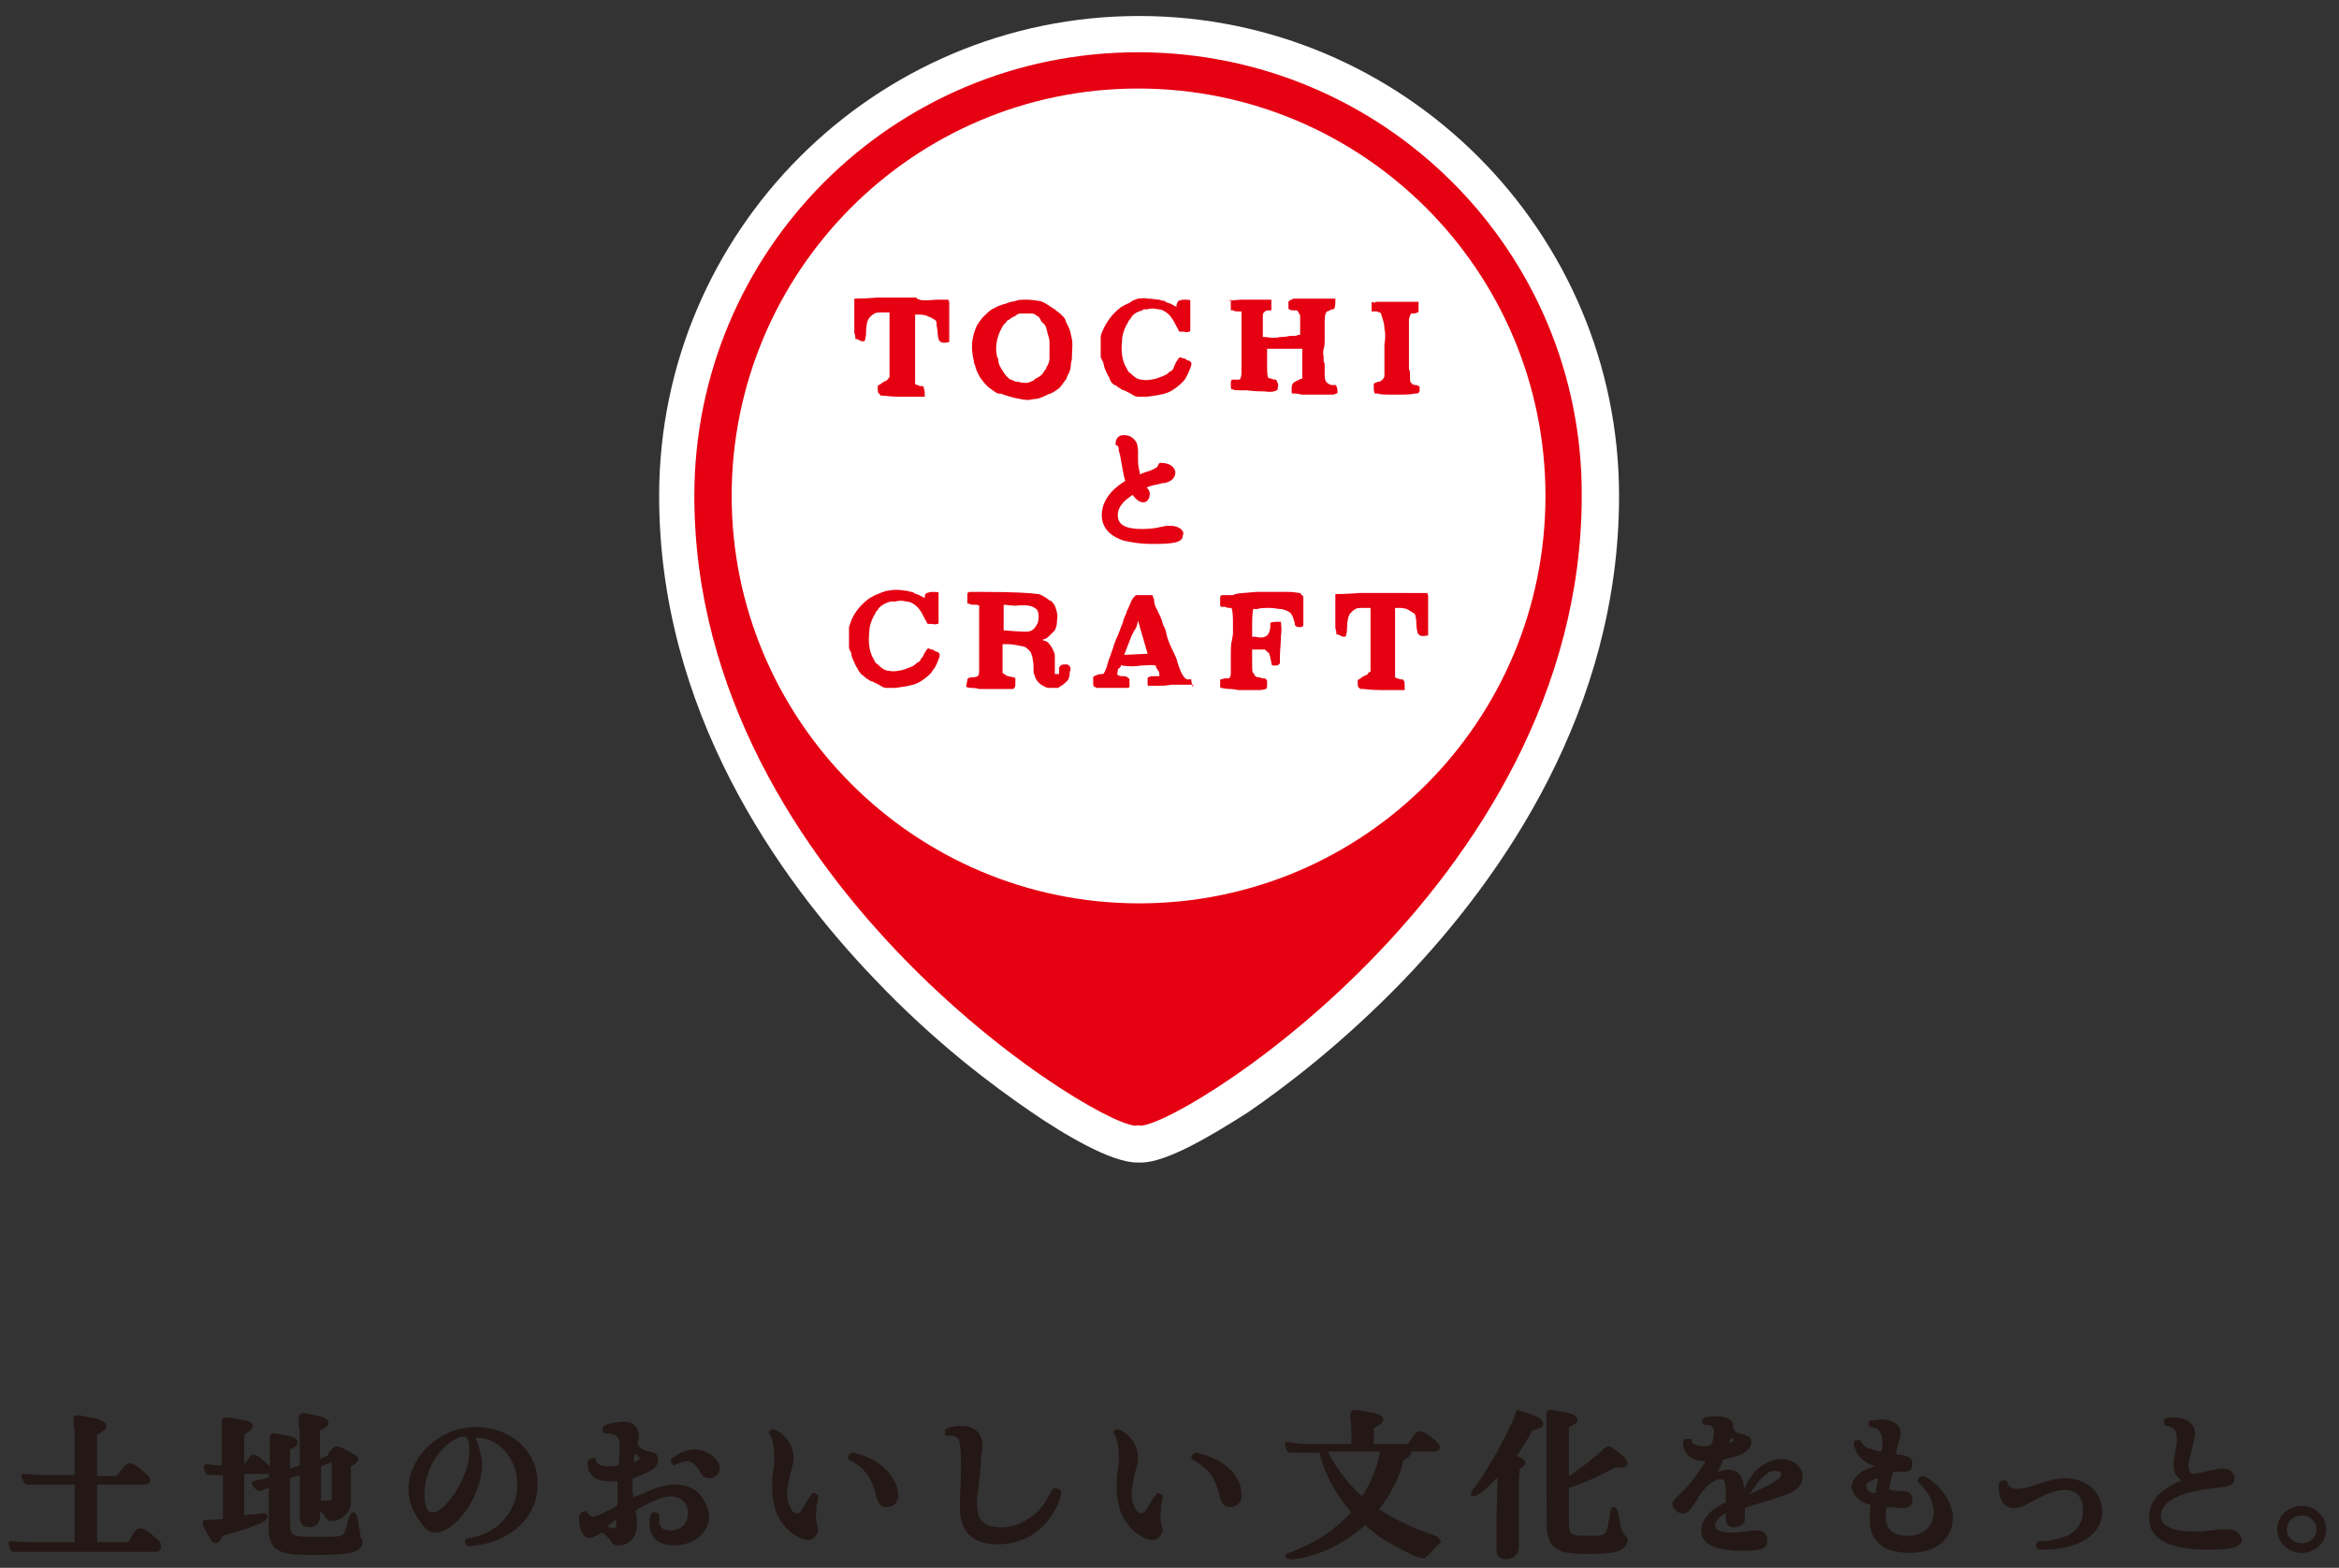 <?xml version="1.0" encoding="utf-8"?>
<!-- Generator: Adobe Illustrator 26.0.3, SVG Export Plug-In . SVG Version: 6.00 Build 0)  -->
<svg version="1.1" id="_x31_" xmlns="http://www.w3.org/2000/svg" xmlns:xlink="http://www.w3.org/1999/xlink" x="0px" y="0px"
	 viewBox="0 0 219.3 147" style="enable-background:new 0 0 219.3 147;" xml:space="preserve">
<rect x="0" y="0" width="219.3" height="147" fill="#333333" stroke="none"/>
<style type="text/css">
	.st0{fill:#FFFFFF;}
	.st1{fill:#E50012;}
	.st2{fill:#231815;}
</style>
<g>
	<g>
		<g>
			<g>
				<g>
					<path class="st0" d="M107,109c-0.1,0-0.2,0-0.2,0c-0.1,0-0.2,0-0.2,0c-2.4,0-6.8-2.6-10-4.8c-3.5-2.4-8.9-6.4-14.6-12.4
						c-9.2-9.6-20.2-25.3-20.2-45.3c0-24.8,20.2-45,45-45c24.8,0,45,20.2,45,45c0,20.1-11,35.8-20.2,45.4
						c-5.7,5.9-11.1,10-14.6,12.4C113.7,106.4,109.4,109,107,109L107,109z"/>
					<path class="st1" d="M106.7,4.9c-23,0-41.6,18.6-41.6,41.6c0,36.8,39.5,60.2,41.6,59c2.2,1.2,41.6-22.2,41.6-59
						C148.4,23.5,129.7,4.9,106.7,4.9z"/>
					<path class="st0" d="M144.9,46.5c0-21.1-17.1-38.2-38.2-38.2S68.6,25.5,68.6,46.5s17.1,38.2,38.2,38.2S144.9,67.6,144.9,46.5z"
						/>
					<g>
						<path class="st1" d="M109.7,49.3c-0.3,0-0.4,0-0.8,0.1l-0.1,0c-0.2,0.1-1,0.2-1.7,0.2c-1.6,0-2.3-0.4-2.3-1.3
							c0-0.9,0.8-1.5,1.4-1.9c0.4,0.6,0.8,0.7,1,0.7c0.4,0,0.6-0.4,0.6-0.8c0-0.3-0.2-0.5-0.3-0.6c0,0,0,0,0,0
							c0.5-0.2,0.7-0.2,1.5-0.4l0.1,0l0,0c0.7-0.1,1.1-0.5,1.1-1c0-0.1-0.1-0.9-1.4-0.9c-0.1,0-0.2,0.1-0.2,0.2
							c-0.1,0.2-0.1,0.2-0.3,0.3c-0.1,0.1-0.6,0.3-1,0.4c-0.2,0.1-0.3,0.1-0.4,0.2c-0.1-0.5-0.2-0.8-0.2-1.3c0-0.1,0-0.3,0-0.5
							c0-0.2,0-0.3,0-0.4c0,0,0-0.6-0.2-0.9c-0.3-0.4-0.6-0.6-1.1-0.6c-0.2,0-0.7,0-0.8,0.7c0,0.1,0,0.1,0,0.2
							c0.1,0.1,0.1,0.1,0.2,0.1h0c0,0,0.1,0.1,0.1,0.5l0.1,0.3c0.3,1.6,0.3,1.8,0.5,2.5c-0.7,0.4-2.2,1.5-2.2,3.2
							c0,1.4,1.1,2.1,2.1,2.4c0.5,0.1,1.3,0.3,2.7,0.3c1.8,0,2.8-0.1,2.8-0.8C111.1,49.8,110.6,49.3,109.7,49.3z"/>
						<path class="st1" d="M83.1,55.4c0.2,0,0.5-0.1,0.9-0.1c0.5,0,0.8,0.1,1.1,0.1c0.2,0.1,0.4,0.1,0.4,0.1c0,0,0.1,0,0.2,0.1
							c0.1,0.1,0.3,0.1,0.5,0.2c0.2,0.1,0.3,0.2,0.4,0.2l0.1,0.1v-0.1c0-0.2,0.1-0.4,0.2-0.4c0.1,0,0.2-0.1,0.5-0.1
							c0.4,0,0.6,0,0.6,0.1c0,0.1,0,0.1,0,0.1c0,0,0,0.5,0,1.4c0,0.7,0,1.1,0,1.2c0,0.1,0,0.2-0.1,0.2c-0.1,0-0.2,0.1-0.5,0l-0.4,0
							l-0.1-0.1c0-0.1-0.1-0.2-0.2-0.4c-0.2-0.4-0.4-0.8-0.7-1.1c-0.3-0.3-0.7-0.5-1-0.5c-0.4-0.1-0.8-0.1-1,0c0,0-0.1,0-0.1,0
							c-0.1,0-0.1,0-0.2,0c-0.1,0-0.1,0-0.2,0c-0.4,0.1-0.8,0.3-1.1,0.6c-0.1,0.2-0.2,0.3-0.3,0.4c0,0.1-0.1,0.2-0.2,0.4
							c-0.2,0.4-0.4,0.9-0.4,1.5c-0.1,0.9,0,1.7,0.3,2.3c0.1,0.2,0.2,0.3,0.2,0.4c0.1,0.1,0.1,0.2,0.3,0.3c0.4,0.4,0.7,0.6,1.1,0.6
							c0.4,0.1,0.8,0,1.3-0.1c0.5-0.2,0.9-0.3,1.1-0.5c0.1-0.1,0.2-0.2,0.3-0.2c0.1-0.1,0.1-0.1,0.2-0.2c0-0.1,0.1-0.2,0.2-0.3
							c0.1-0.1,0.1-0.3,0.2-0.4c0.1-0.1,0.1-0.2,0.2-0.3c0,0,0.1-0.1,0.1-0.1c0,0,0,0,0.1,0c0.1,0,0.1,0.1,0.2,0.1
							c0.1,0,0.2,0,0.3,0.1c0.1,0.1,0.2,0.1,0.2,0.1c0,0,0.1,0,0.2,0.1c0.1,0.1,0.1,0.1,0.1,0.2c0,0.1,0,0.2-0.1,0.4
							c-0.1,0.3-0.2,0.5-0.3,0.7c-0.1,0.2-0.3,0.4-0.4,0.6c-0.4,0.4-0.9,0.8-1.4,1c-0.5,0.2-1.2,0.3-2,0.4c-0.4,0-0.7,0-0.8,0
							c-0.2,0-0.4-0.1-0.7-0.3c-0.2-0.1-0.4-0.2-0.6-0.3c-0.1,0-0.3-0.1-0.4-0.2c-0.2-0.1-0.3-0.2-0.3-0.2c0,0-0.1-0.1-0.1-0.1
							c-0.2-0.1-0.4-0.3-0.6-0.7c-0.2-0.3-0.3-0.6-0.4-0.8c-0.1-0.2-0.2-0.5-0.2-0.7l-0.2-0.4v-1v-1l0.1-0.3c0.3-1,1-1.8,1.8-2.4
							c0.2-0.1,0.5-0.3,0.8-0.4C82.5,55.6,82.8,55.5,83.1,55.4z"/>
						<path class="st1" d="M100.3,62.5c0-0.1-0.1-0.1-0.1-0.1c0,0,0,0-0.1-0.1c-0.1,0-0.2,0-0.3,0c-0.3,0-0.4,0.1-0.5,0.3
							c0,0.1,0,0.3,0,0.4v0.2l-0.2,0l-0.2,0l0-0.9c0-0.4,0-0.7,0-0.8c0-0.1,0-0.2-0.1-0.4c-0.1-0.3-0.3-0.6-0.5-0.8
							c0-0.1-0.1-0.1-0.3-0.2l-0.3-0.1l0.3-0.1c0.2-0.1,0.3-0.2,0.5-0.4c0.2-0.2,0.3-0.3,0.4-0.4c0.1-0.2,0.2-0.5,0.2-0.8
							c0-0.3,0.1-0.6,0-0.8c0-0.2-0.1-0.4-0.2-0.7c-0.1-0.2-0.2-0.3-0.3-0.4c-0.1-0.1-0.1-0.1-0.2-0.1c0,0-0.1-0.1-0.4-0.3
							c-0.2-0.1-0.5-0.3-0.7-0.3c-0.6-0.1-2.3-0.2-5.1-0.2c-0.7,0-1.1,0-1.3,0c-0.1,0-0.2,0.1-0.2,0.2c0,0.1,0,0.2,0,0.4
							c0,0.2,0,0.4,0,0.4c0,0.1,0,0.1,0.1,0.1c0,0,0.1,0,0.1,0c0,0.1,0.2,0.1,0.5,0.1c0.2,0,0.3,0,0.4,0.1c0,0,0.1,0.1,0,0.1
							c0,0,0,0.3,0,0.8c0,0.5,0,1.4,0,2.9c0,1.5,0,2.3,0,2.5c0,0.1-0.1,0.2-0.1,0.3c-0.1,0-0.2,0.1-0.4,0.1c-0.2,0-0.4,0-0.5,0.1
							c-0.1,0-0.1,0.1-0.1,0.1c0,0,0,0.2-0.1,0.5c0,0.1,0,0.2,0,0.2c0,0,0.2,0.1,0.4,0.1c0.2,0,0.5,0,0.8,0.1c0.3,0,0.8,0,1.4,0h1.8
							l0.1-0.1c0.1-0.1,0.1-0.2,0.1-0.5c0-0.2,0-0.4,0-0.4c0,0-0.1-0.1-0.2-0.1c-0.4-0.1-0.6-0.1-0.7-0.2c-0.1-0.1-0.2-0.1-0.3-0.2
							c0-0.1,0-0.6,0-1.4v-1.3l0.5,0c0.4,0,0.9,0.1,1.4,0.2c0.1,0,0.3,0.1,0.4,0.2c0.1,0.1,0.2,0.2,0.3,0.3c0.1,0.1,0.1,0.3,0.2,0.5
							c0,0.2,0.1,0.5,0.1,0.8c0,0.5,0,0.8,0.1,0.9c0.1,0.5,0.5,0.9,1,1.1c0.1,0.1,0.4,0.1,0.7,0.1h0.5l0.3-0.2
							c0.2-0.1,0.4-0.3,0.6-0.5c0.1-0.1,0.2-0.4,0.2-0.8C100.4,62.8,100.4,62.6,100.3,62.5z M97.3,58.4c-0.2,0.4-0.4,0.7-0.8,0.8
							c-0.3,0.1-2.4-0.1-2.4-0.1v-2.4l1.1,0.1c0,0,1.3-0.2,1.8,0.2C97.5,57.2,97.4,58,97.3,58.4z"/>
						<path class="st1" d="M111.8,64.3C111.8,64.3,111.8,64.3,111.8,64.3c0-0.1-0.1-0.3-0.1-0.4c0-0.1,0-0.2,0-0.2c0,0-0.1,0-0.2,0
							c-0.1,0-0.1,0-0.2,0c-0.3-0.1-0.6-0.6-0.9-1.6c-0.1-0.4-0.2-0.6-0.3-0.8c-0.4-0.8-0.6-1.3-0.7-1.7c-0.1-0.5-0.2-0.8-0.3-0.9
							c0-0.1-0.1-0.2-0.1-0.3c-0.1-0.4-0.3-0.8-0.5-1.2c-0.2-0.3-0.3-0.7-0.3-1c0-0.1-0.1-0.2-0.1-0.2c0,0,0,0,0-0.1
							c0,0,0-0.1-0.1-0.1c-0.1,0-0.4,0-0.8,0l-0.7,0l-0.1,0.1c-0.1,0.1-0.2,0.2-0.3,0.4c-0.1,0.2-0.2,0.5-0.3,0.7
							c-0.1,0.2-0.2,0.4-0.2,0.5c-0.2,0.4-0.3,0.7-0.3,0.8c0,0-0.2,0.5-0.5,1.3c-0.2,0.4-0.3,0.7-0.4,1c0,0.1-0.1,0.3-0.2,0.6
							c-0.1,0.4-0.3,0.7-0.3,0.9c-0.1,0.2-0.1,0.4-0.2,0.6c-0.1,0.2-0.1,0.3-0.2,0.4c0,0.1-0.1,0.1-0.2,0.1c-0.3,0-0.5,0.1-0.7,0.2
							c-0.1,0-0.1,0.1-0.1,0.1c0,0,0,0.1,0,0.3c0,0.2,0,0.4,0,0.4c0,0,0,0.1,0.1,0.2c0.1,0,0.2,0.1,0.2,0.1c0.1,0,0.2,0,0.4,0
							c0.4,0,0.9,0,1.5,0c0.7,0,1,0,1.1,0c0,0,0.1-0.1,0.1-0.1c0,0,0-0.2,0-0.3c0-0.2,0-0.3,0-0.4c0,0,0-0.1-0.1-0.1
							c0,0-0.1-0.1-0.1-0.1c0,0-0.1-0.1-0.3-0.1h-0.3l-0.3-0.1c-0.1-0.1,0-0.3,0-0.4c0-0.1,0-0.2,0.2-0.3c0.1-0.1,0.1-0.2,0.1-0.2
							c0,0,0.1-0.1,0.1,0c0.6,0.1,1.2,0.1,1.8,0c0.5,0,1-0.1,1.3,0c0.1,0,0.2,0,0.1,0c-0.1,0,0,0.2,0.2,0.5c0.1,0.1,0.1,0.2,0.1,0.3
							c0,0,0,0.1,0,0.1c0,0,0,0.1,0,0.1c0,0,0,0,0,0c0,0,0,0,0,0c0,0-0.1,0-0.1,0c0,0-0.1,0-0.2,0c-0.4,0-0.6,0-0.7,0.1
							c-0.1,0-0.1,0.1-0.1,0.1c0,0,0,0.2,0,0.3c0,0.2,0,0.3,0,0.3c0,0,0,0.1,0.1,0.1c0,0,0.1,0,0.1,0c0,0,0,0,0.1,0
							c0.1,0,0.1,0,0.1,0c0,0,0.3,0,0.8,0c0.6,0,0.9-0.1,1.1-0.1c0.2,0,0.6,0,1.2,0c0,0,0.1,0,0.1,0c0.4,0,0.7,0,0.7,0
							C111.8,64.5,111.8,64.5,111.8,64.3z M105.4,61.4l0.7-1.8c0,0,0.3-0.6,0.4-0.7c0.1-0.2,0.2-0.7,0.2-0.7l0.9,3.1L105.4,61.4z"/>
						<path class="st1" d="M117.8,55.5c0.3,0,0.8,0,1.5,0c0.6,0,1.1,0,1.5,0c0.6,0,0.9,0.1,1,0.1c0.1,0,0.1,0,0.2,0.1
							c0,0.1,0,0.1,0.1,0.1c0,0,0.1,0.1,0.1,0.3c0,0.2,0,0.6,0,1.2c0,0,0,0.1,0,0.2c0,0.6,0,0.9,0,1.1c0,0.1-0.1,0.2-0.3,0.2h0
							c-0.2,0-0.3,0-0.4-0.1c-0.1-0.1-0.1-0.1-0.1-0.2c0-0.1-0.1-0.4-0.2-0.7c-0.1-0.1-0.1-0.2-0.1-0.2c0,0-0.1-0.1-0.2-0.2
							c-0.2-0.1-0.5-0.3-0.9-0.3c-0.2,0-0.5-0.1-1-0.1c-0.5,0-0.8,0-1.1,0.1c-0.2,0-0.4,0-0.4,0c0,0-0.1,0.4-0.1,1.3v1.3l0.3,0
							c0.4,0.1,0.7,0.1,0.9,0c0.3-0.1,0.5-0.5,0.5-1c0-0.2,0-0.3,0-0.3c0,0,0.2-0.1,0.6-0.1l0.4,0l0,0.1c0,0.1,0.1,0.5,0,1.2
							c0,0.7-0.1,1.4-0.1,2.1l0,0.5l-0.1,0.1c-0.1,0.1-0.2,0.1-0.4,0.1c-0.1,0-0.2,0-0.2,0c0,0-0.1-0.1-0.1-0.2c0,0,0-0.2-0.1-0.5
							c0-0.2-0.1-0.3-0.1-0.4c0-0.1-0.1-0.1-0.2-0.2l-0.2-0.2l-0.3,0c-0.2,0-0.4,0-0.6,0l-0.3,0l0,1.1c0,0.7,0,1.1,0.1,1.1
							c0,0,0.1,0.1,0.1,0.1c0,0.1,0,0.1,0.1,0.2c0,0,0.1,0.1,0.3,0.1c0.1,0,0.3,0.1,0.4,0.1c0.1,0,0.2,0,0.2,0c0,0,0.1,0.1,0.1,0.1
							c0,0,0.1,0.1,0.1,0.1c0,0,0,0.2,0,0.3c0,0.3,0,0.4-0.1,0.5c-0.1,0-0.3,0.1-0.6,0.1c-0.4,0-0.8,0-1.2,0c-0.4,0-0.7,0-0.8,0
							c-0.1,0-0.4-0.1-0.8-0.1c-0.4,0-0.7-0.1-0.8-0.1c-0.1-0.1-0.2-0.1-0.1-0.1c0,0,0-0.2,0-0.4v-0.3l0.1,0c0.1,0,0.2-0.1,0.4-0.1
							c0.1,0,0.2,0,0.3,0c0.1,0,0.1-0.1,0.1-0.1c0.1-0.1,0.1-0.3,0.1-0.5c0-0.2,0-0.6,0-1.3c0-0.8,0-1.4,0.1-1.6
							c0-0.2,0.1-0.5,0.1-0.7c0-0.2,0-0.7,0-1.3c0-0.6-0.1-1-0.1-1c0-0.1-0.1-0.1-0.2-0.1c-0.1,0-0.3,0-0.4-0.1c-0.2,0-0.3,0-0.3,0
							c0,0-0.1,0-0.1,0c0,0-0.1-0.1-0.1-0.1c0,0,0-0.2,0-0.3c0-0.2,0-0.4,0-0.5c0-0.1,0.1-0.2,0.2-0.2c0,0,0.1,0,0.2,0
							c0.1,0,0.4,0,0.8,0C115.9,55.6,116.8,55.6,117.8,55.5z"/>
						<path class="st1" d="M132.7,55.6c0.7,0,1,0,1.1,0c0,0,0.1,0.1,0.1,0.3c0,0.2,0,0.7,0,1.6c0,1.2,0,1.9,0,2
							c0,0.1-0.1,0.1-0.2,0.1c-0.4,0.1-0.7,0-0.8-0.3c0-0.1-0.1-0.3-0.1-0.8c0-0.5-0.1-0.7-0.1-0.8c0-0.1-0.1-0.2-0.3-0.3
							c-0.2-0.1-0.3-0.2-0.3-0.2c-0.1,0-0.2-0.1-0.2-0.1c-0.1,0-0.3-0.1-0.6-0.1c-0.3,0-0.5,0-0.5,0c0,0,0,1.1,0,3.1
							c0,2.1,0,3.1,0,3.1c0,0,0,0,0,0.1c0,0.1,0,0.1,0,0.2c0,0,0.1,0.1,0.2,0.1c0.1,0,0.2,0.1,0.3,0.1c0.2,0,0.3,0,0.3,0.1
							c0.1,0.1,0.1,0.3,0.1,0.5c0,0.3,0,0.4,0,0.4c0,0-0.8,0-2.3,0c-0.9,0-1.4-0.1-1.6-0.1c-0.2,0-0.3,0-0.3,0c0-0.1,0-0.1-0.1-0.1
							c0,0-0.1-0.1-0.1-0.3c0-0.2,0-0.3,0-0.4c0-0.1,0.2-0.1,0.4-0.3c0.2-0.1,0.3-0.2,0.4-0.2c0.1,0,0.1-0.1,0.2-0.2
							c0,0,0.1-0.1,0.1-0.1c0,0,0,0,0.1,0c0,0,0,0,0-0.1c0-0.1,0-0.2,0-0.3c0-0.1,0-0.3,0-0.4c0-0.1,0-0.3,0-0.4c0-0.1,0-0.3,0-0.4
							c0-0.2,0-1,0-2.4l0-2h-0.6c-0.4,0-0.7,0-0.8,0.1c-0.2,0.1-0.3,0.2-0.5,0.4c-0.2,0.3-0.3,0.7-0.3,1.4c0,0.4-0.1,0.6-0.1,0.7
							c0,0.1-0.1,0.1-0.2,0.1c-0.1,0-0.2,0-0.3-0.1c-0.1,0-0.2-0.1-0.2-0.1c0,0,0,0-0.1,0c-0.1,0-0.1,0-0.1-0.1c0-0.1,0-0.2-0.1-0.5
							c0-0.2,0-0.8,0-1.7c0-0.9,0-1.3,0-1.4c0-0.1,0-0.1,0.1-0.1c0,0,0.1,0,0.1,0c0.1,0,0.8,0,2.1-0.1c1.3,0,2.1,0,2.4,0
							c0.2,0,0.7,0,1.2,0C131,55.6,131.6,55.6,132.7,55.6z"/>
						<path class="st1" d="M87.8,28.1c0.7,0,1,0,1.1,0c0,0,0.1,0.1,0.1,0.3c0,0.2,0,0.7,0,1.6c0,1.2,0,1.9,0,2
							c0,0.1-0.1,0.1-0.2,0.1c-0.4,0.1-0.7,0-0.8-0.3c0-0.1-0.1-0.3-0.1-0.8c-0.1-0.5-0.1-0.7-0.1-0.8c0-0.1-0.1-0.2-0.3-0.3
							c-0.2-0.1-0.3-0.2-0.4-0.2c-0.1,0-0.2-0.1-0.2-0.1c-0.1,0-0.3-0.1-0.6-0.1c-0.4,0-0.5,0-0.5,0c0,0,0,1.1,0,3.1
							c0,2,0,3.1,0,3.1c0,0,0,0,0,0.1c0,0.1,0,0.1,0,0.2c0,0,0.1,0.1,0.2,0.1c0.1,0,0.2,0.1,0.3,0.1c0.2,0,0.3,0,0.3,0.1
							c0,0.1,0.1,0.3,0.1,0.5c0,0.3,0,0.4,0,0.4c0,0-0.8,0-2.3,0c-0.9,0-1.4-0.1-1.6-0.1c-0.2,0-0.3,0-0.3-0.1c0,0,0-0.1-0.1-0.1
							c0,0-0.1-0.1-0.1-0.3c0-0.2,0-0.3,0-0.4c0-0.1,0.2-0.1,0.4-0.3c0.2-0.1,0.3-0.2,0.4-0.2c0,0,0.1-0.1,0.2-0.2
							c0-0.1,0-0.1,0.1-0.1c0,0,0,0,0,0c0,0,0,0,0-0.1c0-0.1,0-0.2,0-0.3c0-0.1,0-0.3,0-0.4c0-0.2,0-0.3,0-0.5c0-0.1,0-0.3,0-0.4
							c0-0.2,0-1,0-2.4l0-2h-0.6c-0.4,0-0.7,0-0.8,0.1c-0.2,0.1-0.3,0.2-0.5,0.4c-0.2,0.3-0.3,0.7-0.3,1.4c0,0.4-0.1,0.6-0.1,0.7
							c0,0.1-0.1,0.1-0.2,0.1c-0.1,0-0.2,0-0.3-0.1c-0.1,0-0.2-0.1-0.2-0.1c0,0,0,0-0.1,0c-0.1,0-0.1,0-0.1-0.1c0-0.1,0-0.2-0.1-0.5
							c0-0.2,0-0.8,0-1.7c0-0.9,0-1.3,0-1.4c0-0.1,0-0.1,0-0.1c0,0,0.1,0,0.1,0c0.1,0,0.8,0,2.1-0.1c1.3,0,2.1,0,2.4,0
							c0.3,0,0.7,0,1.2,0C86.1,28.2,86.7,28.2,87.8,28.1z"/>
						<path class="st1" d="M100.5,31.8c-0.1-0.5-0.2-1-0.4-1.3c-0.1-0.2-0.2-0.4-0.2-0.5c-0.1-0.2-0.2-0.3-0.4-0.5
							c-0.2-0.2-0.4-0.3-0.5-0.4c-0.1-0.1-0.2-0.2-0.3-0.2c-0.1-0.1-0.3-0.2-0.6-0.4c-0.3-0.2-0.6-0.3-0.8-0.3c-0.1,0-0.5-0.1-1-0.1
							c-0.5,0-0.9,0-1,0.1c-0.1,0-0.3,0.1-0.5,0.1c0,0-0.1,0-0.3,0.1c-0.1,0-0.2,0.1-0.3,0.1c-0.1,0-0.3,0.1-0.6,0.2
							c-0.2,0.1-0.4,0.2-0.6,0.3c-0.3,0.2-0.6,0.5-0.8,0.7c-0.2,0.2-0.4,0.5-0.6,0.8c-0.5,1.1-0.6,2.1-0.3,3.3c0,0.1,0,0.2,0.1,0.4
							c0.1,0.4,0.2,0.7,0.5,1.2c0.3,0.4,0.6,0.8,0.9,1c0.4,0.3,0.7,0.5,0.8,0.5c0.1,0,0.3,0,0.5,0.1c0.2,0.1,0.4,0.1,0.6,0.2
							c0.2,0,0.3,0.1,0.4,0.1c0.5,0.1,0.9,0.2,1.3,0.2c0.2,0,0.4-0.1,0.8-0.1c0.4-0.1,0.6-0.2,0.8-0.3c0.1,0,0.2-0.1,0.2-0.1
							c0.4-0.1,0.7-0.3,1.1-0.6c0.1-0.1,0.2-0.2,0.4-0.5c0.2-0.3,0.3-0.4,0.3-0.4c0,0,0-0.1,0.1-0.3c0.2-0.3,0.3-0.7,0.3-1
							c0-0.2,0.1-0.4,0.1-0.6C100.5,32.9,100.6,32.3,100.5,31.8z M98.4,33.2c0,0.2,0,0.3,0,0.4c0,0.3-0.1,0.5-0.2,0.7
							c-0.1,0.1-0.1,0.2-0.1,0.2c0,0,0,0.1-0.2,0.3c-0.1,0.2-0.2,0.3-0.2,0.3c-0.2,0.2-0.4,0.3-0.6,0.4c0,0-0.1,0-0.1,0.1
							c-0.1,0.1-0.2,0.1-0.4,0.2c-0.2,0.1-0.3,0.1-0.4,0.1c-0.2,0-0.4,0-0.7-0.1c0,0-0.1,0-0.2,0c-0.1,0-0.2-0.1-0.3-0.1
							c-0.1-0.1-0.2-0.1-0.2-0.1c-0.1,0-0.2-0.1-0.4-0.3c-0.2-0.2-0.3-0.4-0.5-0.7c-0.2-0.3-0.3-0.6-0.3-0.8c0-0.1,0-0.2-0.1-0.3
							c-0.2-0.8-0.1-1.5,0.2-2.3c0.1-0.2,0.2-0.4,0.3-0.6c0.1-0.2,0.3-0.3,0.4-0.5c0.1-0.1,0.2-0.1,0.3-0.2c0.1-0.1,0.2-0.1,0.3-0.2
							c0,0,0.1,0,0.2-0.1c0.1,0,0.1,0,0.1-0.1c0.1,0,0.2-0.1,0.3-0.1c0.1,0,0.3,0,0.6,0c0.3,0,0.5,0,0.6,0c0.1,0,0.3,0.1,0.4,0.2
							c0.2,0.1,0.3,0.2,0.3,0.3c0,0,0.1,0.1,0.1,0.2c0.1,0.1,0.2,0.2,0.3,0.3c0.1,0.1,0.2,0.3,0.2,0.4c0,0.1,0.1,0.2,0.1,0.4
							c0.1,0.3,0.2,0.6,0.2,0.9C98.4,32.5,98.4,32.8,98.4,33.2z"/>
						<path class="st1" d="M106.7,28c0.2,0,0.5-0.1,0.9,0c0.5,0,0.8,0.1,1.1,0.1c0.2,0.1,0.4,0.1,0.4,0.1c0,0,0.1,0,0.2,0.1
							c0.1,0.1,0.3,0.1,0.5,0.2c0.2,0.1,0.3,0.2,0.4,0.2l0.1,0.1v-0.1c0-0.2,0.1-0.4,0.2-0.5c0.1,0,0.2-0.1,0.5-0.1
							c0.4,0,0.6,0,0.6,0.1c0,0,0,0.1,0,0.1c0,0,0,0.5,0,1.4c0,0.7,0,1.1,0,1.2c0,0.1,0,0.2-0.1,0.2c0,0-0.2,0.1-0.5,0l-0.4,0
							l-0.1-0.1c0-0.1-0.1-0.2-0.2-0.4c-0.2-0.4-0.4-0.8-0.7-1.1c-0.3-0.3-0.7-0.5-1-0.5c-0.4-0.1-0.8-0.1-1,0c0,0-0.1,0-0.1,0
							c-0.1,0-0.1,0-0.2,0c-0.1,0-0.1,0-0.2,0.1c-0.4,0.1-0.8,0.3-1,0.6c-0.1,0.2-0.2,0.3-0.3,0.4c0,0.1-0.1,0.2-0.2,0.4
							c-0.2,0.4-0.4,0.9-0.4,1.5c-0.1,0.9,0,1.7,0.3,2.3c0.1,0.2,0.2,0.3,0.2,0.4c0.1,0.1,0.1,0.2,0.3,0.3c0.4,0.4,0.7,0.6,1.1,0.6
							c0.4,0.1,0.8,0,1.3-0.1c0.5-0.2,0.9-0.3,1.1-0.5c0.1-0.1,0.2-0.2,0.3-0.2c0.1-0.1,0.1-0.1,0.2-0.2c0-0.1,0.1-0.2,0.1-0.3
							c0.1-0.1,0.1-0.3,0.2-0.4c0.1-0.1,0.1-0.2,0.2-0.3c0.1,0,0.1-0.1,0.1-0.1c0,0,0,0,0.1,0c0.1,0,0.1,0.1,0.2,0.1
							c0.1,0,0.2,0,0.3,0.1c0.1,0.1,0.2,0.1,0.2,0.1c0,0,0.1,0,0.2,0.1c0.1,0.1,0.1,0.1,0.1,0.2c0,0.1,0,0.2-0.1,0.4
							c-0.1,0.3-0.2,0.5-0.3,0.7c-0.1,0.2-0.2,0.4-0.4,0.6c-0.4,0.4-0.9,0.8-1.4,1c-0.5,0.2-1.2,0.3-2,0.4c-0.4,0-0.7,0-0.8,0
							c-0.2,0-0.4-0.1-0.7-0.3c-0.2-0.1-0.4-0.2-0.6-0.3c-0.1,0-0.3-0.1-0.4-0.2c-0.2-0.1-0.3-0.2-0.3-0.2c0,0-0.1-0.1-0.2-0.1
							c-0.2-0.1-0.4-0.3-0.5-0.7c-0.2-0.3-0.3-0.6-0.4-0.8c-0.1-0.2-0.1-0.5-0.2-0.7l-0.2-0.4v-1v-1l0.1-0.3c0.4-1,1-1.8,1.8-2.4
							c0.2-0.1,0.5-0.3,0.8-0.4C106.1,28.2,106.4,28.1,106.7,28z"/>
						<path class="st1" d="M115.1,28.2L115.1,28.2l1.2-0.1c0.7,0,1.4,0,2,0l0.9,0l0,0.1c0,0.1,0,0.1,0,0.1c0,0,0,0.1,0,0.4v0.4
							l-0.1,0c-0.1,0-0.2,0-0.2,0c-0.2,0-0.3,0.1-0.4,0.2c-0.1,0.1-0.1,0.2-0.1,0.4c0,0.1,0,0.5,0,1v0.9l0.3,0c0.5,0.1,1,0.1,1.3,0
							c0.2,0,0.5,0,0.9-0.1c0.4,0,0.7,0,0.8-0.1l0.2,0v-0.9c0-0.4,0-0.7,0-0.8c0-0.1,0-0.2-0.1-0.3c-0.1-0.2-0.1-0.2-0.2-0.3
							c0,0-0.1,0-0.3,0c-0.2,0-0.3,0-0.4-0.1c-0.1,0-0.1-0.1-0.1-0.1c0-0.1,0-0.3,0-0.4c0-0.2,0-0.3,0.1-0.3l0,0
							c0.1-0.1,0.2-0.1,0.4-0.2c0.2,0,0.8,0,1.9,0h2l0,0.4c0,0.4-0.1,0.6-0.2,0.6c-0.1,0-0.2,0-0.3,0.1c-0.2,0.1-0.3,0.1-0.3,0.1
							c-0.1,0.1-0.2,0.4-0.2,0.8c0,0.2,0,0.7,0,1.4c0,0.7,0,1.1-0.1,1.3c0,0.1-0.1,0.4,0,0.7c0,0.4,0,0.6,0.1,0.7c0,0.1,0,0.4,0,0.8
							c0,0.4,0,0.7,0.1,0.8c0,0.1,0.1,0.2,0.3,0.3c0.1,0.1,0.2,0.1,0.4,0.1c0.1,0,0.1,0,0.2,0c0,0,0.1,0,0.1,0.1
							c0,0.1,0.1,0.2,0.1,0.4c0,0.1,0,0.2,0,0.2c0,0,0,0.1-0.1,0.1c-0.1,0-0.2,0.1-0.3,0.1c-0.1,0-0.5,0-1.2,0c-0.9,0-1.4,0-1.7,0
							c-0.2,0-0.4-0.1-0.6-0.1c-0.2,0-0.2,0-0.3,0c0,0-0.1,0-0.1-0.1c0-0.1,0-0.2,0-0.4c0-0.3,0.1-0.5,0.3-0.6c0,0,0.2-0.1,0.4-0.2
							c0.2-0.1,0.3-0.1,0.3-0.1c0,0,0-0.5,0-1.4l0-1.4l-0.3,0c0,0-0.1,0-0.3,0c-0.2,0-0.4,0-0.6,0c-0.2,0-0.5,0-0.7,0l-1.4,0l0,1
							c0,1,0,1.6,0.1,1.7c0,0,0.1,0.1,0.3,0.1c0.2,0.1,0.3,0.1,0.4,0.1c0.1,0,0.1,0.1,0.1,0.1c0,0,0,0.1,0.1,0.2
							c0,0.1,0.1,0.2,0,0.4c0,0.2,0,0.3-0.1,0.3c-0.2,0.1-0.5,0.2-1.1,0.1c-0.3,0-0.9,0-1.7-0.1c-0.8,0-1.3,0-1.3-0.1c0,0,0,0-0.1,0
							c-0.1,0-0.1-0.2-0.1-0.5c0-0.2,0-0.3,0.1-0.4c0,0,0.2,0,0.4,0c0.2,0,0.4,0,0.4-0.1c0-0.1,0.1-0.2,0.1-0.5c0-0.3,0-1.3,0-3.1
							c0-1.8,0-2.7,0-2.7c0,0-0.1,0-0.4,0c-0.3,0-0.4-0.1-0.4-0.1c0,0-0.1-0.1-0.1,0c-0.1,0-0.1,0-0.1-0.1c0-0.1,0-0.3,0-0.5
							c0-0.2,0-0.4,0-0.4C115,28.3,115,28.2,115.1,28.2z"/>
						<path class="st1" d="M129,28.3c0,0,0.7,0,2,0h2l0,0.2c0,0.3,0,0.5,0,0.7c0,0.1-0.1,0.1-0.1,0.1c0,0-0.2,0.1-0.4,0.1l-0.2,0
							l-0.1,0.2l-0.1,0.3v1.9c0,1.2,0,1.9,0,1.9c0,0,0,0.1,0,0.2c0,0.1,0,0.2,0,0.3c0,0.1,0,0.2,0,0.4c0.1,0.2,0.1,0.4,0.1,0.7
							c0,0.3,0,0.5,0.1,0.6c0.1,0.1,0.2,0.2,0.4,0.2c0.2,0,0.3,0.1,0.3,0.1c0.1,0,0.1,0.1,0.1,0.1c0,0,0,0.1,0,0.2
							c0,0.2,0,0.3-0.1,0.3c0,0.1-0.2,0.1-0.4,0.1c-0.3,0.1-0.9,0.1-1.8,0.1c-0.9,0-1.4,0-1.6-0.1c-0.1,0-0.2,0-0.2,0
							c0,0-0.1,0-0.1,0c0,0-0.1-0.2-0.1-0.5l0-0.4l0.1-0.1c0.1,0,0.2-0.1,0.3-0.1c0.2,0,0.3-0.1,0.4-0.2c0.1-0.1,0.2-0.2,0.2-0.4
							c0-0.2,0-0.6,0-1.3c0-0.8,0-1.3,0-1.6c0.1-0.6,0.1-1.1,0-1.5c0-0.4-0.1-0.7-0.2-1c-0.1-0.3-0.1-0.4-0.2-0.5c0,0-0.1,0-0.3-0.1
							c-0.2,0-0.3,0-0.5,0c0,0,0-0.2,0-0.5c0-0.2,0-0.3,0-0.4C128.9,28.4,128.9,28.4,129,28.3C129,28.3,129,28.3,129,28.3z"/>
					</g>
				</g>
			</g>
		</g>
	</g>
	<g>
		<path class="st2" d="M14.6,144.2c-0.8-0.7-1.1-0.9-1.4-0.9c-0.4,0-0.4,0-1.2,1.3l-2.9,0v-5.4h4.5c0.3,0,0.5-0.2,0.5-0.4
			c0-0.2-0.1-0.3-0.5-0.7c-0.8-0.7-1.1-0.9-1.4-0.9c-0.3,0-0.4,0.1-0.8,0.6l-0.5,0.6H9.1l0-3.9c0.6-0.3,0.9-0.5,0.9-0.8
			c0-0.3-0.4-0.5-1-0.7c-0.5-0.1-1.5-0.3-1.7-0.3c-0.4,0-0.4,0.2-0.4,0.4c0,0.1,0,0.3,0,0.4c0.1,0.5,0.1,0.7,0.1,1.1v3.7H4.8
			c-1,0-1.6,0-2.3-0.1l-0.3,0c-0.2,0-0.2,0.1-0.2,0.2c0,0.1,0.1,0.3,0.2,0.5c0.1,0.2,0.2,0.3,0.5,0.3c0,0,0,0,0,0l0.4,0
			c0.5,0,0.8,0,1.1,0H7v5.4H3.5c-0.8,0-1.7,0-2.2-0.1l-0.1,0c-0.1,0-0.2,0-0.2,0c-0.2,0-0.2,0.2-0.2,0.2c0,0.1,0.1,0.3,0.1,0.5
			c0.1,0.2,0.2,0.3,0.5,0.3c0,0,0,0,0,0l0.4,0c0.5,0,0.8,0,1.1,0h11.7c0.3,0,0.5-0.2,0.5-0.4C15.1,144.6,15,144.5,14.6,144.2z"/>
		<path class="st2" d="M33.6,142.8c-0.1-0.7-0.2-1-0.5-1c-0.2,0-0.3,0.3-0.5,0.8c-0.2,0.9-0.3,1.2-0.5,1.3c-0.2,0.2-0.8,0.2-2.5,0.2
			c-2.4,0-2.4-0.1-2.4-1.5v-4l0.9-0.3c0,1.2,0,1.7,0,2.9c0,0.4,0,0.4,0,0.7c0,0.8,0.1,1.3,0.9,1.3c0.6,0,1-0.4,1-1v-0.5
			c0.2,0.2,0.4,0.3,0.5,0.5c0.2,0.3,0.3,0.4,0.6,0.4h0.1c0,0,0,0,0.1,0c0.4,0,0.9-0.3,1.2-0.7c0.3-0.4,0.4-0.6,0.4-1.2
			c0,0,0-0.3,0-0.7l0-2.5c0.5-0.3,0.7-0.5,0.7-0.7c0-0.2-0.2-0.3-0.7-0.6c-0.9-0.5-1.1-0.6-1.3-0.6c-0.3,0-0.5,0.3-0.7,0.5
			c0,0.1-0.1,0.1-0.1,0.2c0,0.1-0.1,0.1-0.1,0.2l-0.7,0.3l0-2.7c0.4-0.2,0.8-0.3,0.8-0.7c0-0.3-0.4-0.5-0.8-0.6
			c-0.5-0.1-1.2-0.3-1.5-0.3c-0.3,0-0.5,0.1-0.5,0.5c0,0.1,0,0.3,0,0.4c0,0.5,0.1,0.7,0.1,1v3l-0.9,0.3v-1.8
			c0.5-0.2,0.7-0.4,0.7-0.7c0-0.3-0.4-0.5-1-0.6c-0.4-0.1-1.1-0.2-1.2-0.2c-0.1,0-0.4,0-0.4,0.4c0,0.1,0,0.3,0,0.4
			c0,0.3,0,0.5,0,0.6l0,1.7c0,0-0.1-0.1-0.1-0.1c-0.4-0.4-1.1-1-1.4-1c-0.3,0-0.3,0.1-0.9,0.9v-2.8c0.5-0.3,0.8-0.5,0.8-0.8
			c0-0.3-0.4-0.5-0.7-0.5c-0.5-0.1-1.4-0.3-1.8-0.3c-0.2,0-0.4,0.1-0.4,0.4c0,0.1,0,0.2,0,0.3l0,0.1c0,0.3,0,0.4,0,0.6v3.1
			c-0.4,0-0.8,0-1.2-0.1c-0.1,0-0.3,0-0.3,0c-0.1,0-0.2,0.1-0.2,0.2c0,0.1,0.1,0.4,0.1,0.5c0.1,0.2,0.2,0.3,0.4,0.3
			c0.1,0,0.2,0,0.3,0l0.2,0c0.2,0,0.4,0,0.5,0h0.3v4.1c-0.4,0.1-0.9,0.1-1.3,0.1c-0.4,0-0.6,0-0.6,0.3c0,0.2,0.3,0.8,0.5,1.1
			c0.3,0.6,0.5,0.8,0.7,0.8c0.3,0,0.6-0.4,0.7-0.7c3.5-1,4.2-1.4,4.2-1.8c0-0.1-0.1-0.3-0.4-0.3c-0.1,0-0.3,0-0.9,0.1l-0.2,0
			c-0.1,0-0.2,0-0.3,0l-0.4,0.1v-3.9h1.5c0.6,0,0.6,0,0.7,0c0,0,0.1-0.1,0.1-0.1v0.4c-0.5,0.2-0.8,0.2-1.2,0.3
			c-0.2,0.1-0.4,0.1-0.4,0.3c0,0.2,0.5,0.7,0.7,0.7c0.1,0,0.2,0,0.6-0.2l0.3-0.1v2.7c0,1.1,0,1.1,0,1.5c0.1,0.8,0.3,1.3,0.8,1.6
			c0.6,0.4,1.4,0.5,3.5,0.5c2.1,0,3.1-0.1,3.7-0.3c0.5-0.2,0.8-0.5,0.8-0.9c0-0.2,0-0.3-0.2-0.4C33.8,143.6,33.7,143.5,33.6,142.8z
			 M30.1,137.5l1-0.4l0,3.1c0,0.5,0,0.5-0.4,0.5c-0.2,0-0.3,0-0.6,0l0,0L30.1,137.5z"/>
		<path class="st2" d="M44.6,133.8c-3.3,0-6.3,2.7-6.3,5.9c0,0.9,0.3,1.8,0.9,2.7c0.7,1,1,1.3,1.6,1.3c0.7,0,1.5-0.5,2.2-1.2
			c1.3-1.4,2.2-3.5,2.2-5.1c0-0.7-0.2-1.5-0.5-2.3c-0.1-0.2-0.1-0.2-0.1-0.3l0,0c0,0,0,0,0.1,0c2.1,0,3.8,2,3.8,4.4
			c0,1.6-0.7,2.9-1.9,3.9c-0.6,0.5-1.5,0.9-2.1,1c-0.9,0.2-0.9,0.2-0.9,0.4c0,0.3,0.2,0.5,0.4,0.5c0.3,0,1.1-0.2,1.7-0.3
			c2.9-0.8,4.7-2.9,4.7-5.5C50.5,136.1,47.9,133.8,44.6,133.8z M42.8,134.9C42.8,134.9,42.8,134.9,42.8,134.9
			c0.3-0.2,0.6-0.2,0.7-0.2c0.2,0,0.3,0.1,0.4,0.3c0.1,0.3,0.1,0.7,0.1,1.1c0,1.2-0.5,2.6-1.5,4.1c-0.7,1-1.4,1.6-1.9,1.6
			c-0.2,0-0.8,0-0.8-1.7C39.8,137.9,41.1,135.7,42.8,134.9z"/>
		<path class="st2" d="M65.4,139.9c-0.6-0.5-1.3-0.7-2.1-0.7c-0.9,0-1.6,0.2-3.2,0.9c-0.5,0.2-0.7,0.3-0.7,0.3c0-0.1-0.1-0.3-0.1-1
			c0-0.2,0-0.4,0-0.7c0-0.1,0-0.1,0.1-0.1c0.6-0.2,1.6-0.7,1.9-0.9c0.3-0.3,0.4-0.5,0.4-0.8c0-0.5-0.2-0.7-0.8-0.8
			c-0.7-0.1-1.1-0.5-1.1-0.7c0,0,0,0,0-0.1c0-0.2,0.1-0.4,0.1-0.6c0-0.9-0.5-1.4-1.5-1.4c-0.4,0-0.7,0.1-1.3,0.2
			c-0.4,0.1-0.6,0.2-0.6,0.5c0,0.2,0,0.4,0.3,0.4c0.9,0,1.3,0.3,1.3,1.1c0,0.9-0.1,1.7-0.1,1.8c0,0.1-0.3,0.2-1,0.2
			c-0.5,0-1-0.2-1.1-0.5c-0.1-0.3-0.1-0.3-0.3-0.3c-0.1,0-0.2,0.1-0.3,0.1c-0.2,0.1-0.2,0.2-0.2,0.4c0,1.1,0.7,1.7,2.1,1.7
			c0,0,0,0,0,0l0.4,0c0.2,0,0.2,0,0.3,0c0,0.1,0,0.2,0,0.5l0,1.5c0,0.3,0,0.3-0.6,0.6c-0.8,0.4-1.4,0.7-1.7,0.7
			c-0.2,0-0.3-0.1-0.5-0.3c-0.1-0.2-0.1-0.2-0.3-0.2c-0.1,0-0.3,0.1-0.4,0.2c0,0,0,0,0,0c-0.1,0.2-0.1,0.3-0.1,0.5
			c0,1.1,0.4,1.8,1,1.8c0.2,0,0.4-0.1,0.8-0.3c0.3-0.2,0.3-0.2,0.3-0.2c0.1,0,0.6,0.4,0.8,0.7c0.2,0.4,0.5,0.5,0.8,0.5
			c1,0,1.7-0.8,1.7-1.8c0-0.1,0-0.2,0-0.3l0-0.2c0-0.4,0-0.6-0.1-0.7c0-0.1,0-0.1,0-0.2c0-0.1,0-0.1,0.2-0.2
			c1.4-0.8,2.4-1.2,3.1-1.2c1,0,1.6,0.7,1.6,1.6c0,1-0.7,1.6-1.6,1.6c-0.8,0-1.1-0.3-1.1-1c0-0.1,0-0.3,0-0.3c0-0.1,0-0.1,0-0.1
			c0-0.2-0.2-0.3-0.5-0.3c-0.1,0-0.1,0-0.1,0c0,0-0.1,0-0.1,0.1c-0.2,0.3-0.2,0.6-0.2,1c0,1.2,0.8,2,2.3,2c1.9,0,3.3-1.2,3.3-2.8
			C66.4,141.3,66,140.5,65.4,139.9z M59.4,137.1C59.4,137.1,59.4,137.1,59.4,137.1c0.1-0.6,0.1-0.8,0.1-0.8c0.1,0,0.4,0.3,0.5,0.4
			C60,136.8,59.8,137,59.4,137.1L59.4,137.1C59.4,137.1,59.4,137.1,59.4,137.1z M57.8,142.6c0,0.7-0.1,0.7-0.3,0.7
			c-0.2,0-0.4-0.1-0.6-0.2c0,0,0,0,0,0c0.5-0.3,0.7-0.5,0.8-0.6C57.8,142.5,57.8,142.6,57.8,142.6z"/>
		<path class="st2" d="M65.1,135.9c-0.5,0-1.2,0.2-1.6,0.5c-0.5,0.3-0.6,0.4-0.6,0.6c0,0.2,0.2,0.4,0.3,0.4c0.1,0,0.1,0,0.2-0.1
			c0.5-0.2,0.7-0.3,1-0.3c0.4,0,0.8,0.2,1.3,1.1c0.2,0.4,0.5,0.5,0.8,0.5c0.5,0,1-0.4,1-0.9C67.5,136.8,66.3,135.9,65.1,135.9z"/>
		<path class="st2" d="M81.5,136.7c-0.5-0.2-1.3-0.5-1.6-0.5c-0.2,0-0.4,0.3-0.4,0.5c0,0.1,0.1,0.2,0.2,0.2c1.4,0.8,2,1.6,2.4,3.2
			c0.2,0.8,0.4,1.2,1,1.2c0.6,0,1-0.3,1.1-0.9c0-0.1,0-0.1,0-0.2c0-0.2,0-0.4-0.1-0.8C83.7,138.3,82.8,137.3,81.5,136.7z"/>
		<path class="st2" d="M76.5,141.4c0.2-0.7,0.2-0.8,0.2-1c0-0.1,0-0.1,0-0.2c-0.1-0.1-0.2-0.2-0.4-0.2c0,0-0.1,0-0.1,0
			c0,0-0.1,0.1-0.1,0.1c0,0,0,0,0,0c0,0-0.1,0.2-0.3,0.4c-0.7,1.2-0.8,1.4-1.1,1.4c-0.1,0-0.2-0.1-0.4-0.2c-0.3-0.5-0.5-0.9-0.5-1.6
			c0-0.7,0.2-1.6,0.5-2.7c0.1-0.3,0.1-0.5,0.1-0.8c0-1.1-0.9-2.3-1.9-2.6c0,0,0,0,0,0c-0.1,0-0.3,0.1-0.3,0.1
			c-0.1,0.1-0.1,0.1-0.1,0.2c0,0.1,0,0.1,0.1,0.2c0.3,0.6,0.4,1.4,0.4,2.3c0,0.3,0,0.5-0.1,1c-0.1,0.8-0.1,1.2-0.1,1.7
			c0,1.3,0.3,2.3,0.8,3.1c0.6,1,1.8,1.8,2.6,1.8c0.4,0,0.9-0.5,0.9-0.9c0-0.1,0-0.1,0-0.2c-0.1-0.4-0.2-0.7-0.2-1.1
			c0-0.3,0-0.4,0.1-0.7L76.5,141.4z"/>
		<path class="st2" d="M108.8,141.4c0.2-0.7,0.2-0.8,0.2-1c0-0.1,0-0.1,0-0.2c-0.1-0.1-0.2-0.2-0.4-0.2c0,0-0.1,0-0.1,0
			c0,0-0.1,0.1-0.1,0.1c0,0,0,0,0,0c0,0-0.1,0.2-0.3,0.4c-0.7,1.2-0.8,1.4-1.1,1.4c-0.1,0-0.2-0.1-0.4-0.2c-0.3-0.5-0.5-0.9-0.5-1.6
			c0-0.7,0.2-1.6,0.5-2.7c0.1-0.3,0.1-0.5,0.1-0.8c0-1.1-0.9-2.3-1.9-2.6c0,0,0,0,0,0c-0.1,0-0.3,0.1-0.3,0.1
			c-0.1,0.1-0.1,0.1-0.1,0.2c0,0.1,0,0.1,0.1,0.2c0.3,0.6,0.4,1.4,0.4,2.3c0,0.3,0,0.5-0.1,1c-0.1,0.8-0.1,1.2-0.1,1.7
			c0,1.3,0.3,2.3,0.8,3.1c0.6,1,1.8,1.8,2.6,1.8c0.4,0,0.9-0.5,0.9-0.9c0-0.1,0-0.1,0-0.2c-0.1-0.4-0.2-0.7-0.2-1.1
			c0-0.3,0-0.4,0.1-0.7L108.8,141.4z"/>
		<path class="st2" d="M113.7,136.7c-0.5-0.2-1.3-0.5-1.6-0.5c-0.2,0-0.4,0.3-0.4,0.5c0,0.1,0.1,0.2,0.2,0.2c1.4,0.8,2,1.6,2.4,3.2
			c0.2,0.8,0.4,1.2,1,1.2c0.6,0,1-0.3,1.1-0.9c0-0.1,0-0.1,0-0.2c0-0.2,0-0.4-0.1-0.8C116,138.3,115.1,137.3,113.7,136.7z"/>
		<path class="st2" d="M98.9,139.5c-0.1,0-0.1,0.1-0.2,0.1c-0.7,1.3-0.9,1.6-1.5,2.2c-1,0.9-2.1,1.4-3.3,1.4c-1.1,0-1.8-0.3-2.1-1
			c-0.1-0.3-0.2-0.7-0.2-1.2c0-0.4,0-0.8,0.1-1.1c0.1-1,0.2-1.9,0.3-3.1l0-0.3c0.1-0.6,0.1-0.7,0.1-1c0-1.1-0.7-1.8-2-1.8
			c-0.4,0-1.2,0.1-1.4,0.3c-0.1,0-0.1,0.1-0.1,0.2c0,0,0,0,0,0l0,0.2l0,0.1c0,0.1,0.2,0.1,0.3,0.1c0.5,0,0.8,0.1,1,0.4
			c0.1,0.3,0.2,0.8,0.2,2.2c0,0.9,0,1.6-0.1,3.4c0,0.6,0,0.7,0,0.8c0,2.2,1.2,3.4,3.5,3.4c2.1,0,3.9-0.9,5.1-2.7
			c0.5-0.7,0.9-1.7,0.9-2.2C99.5,139.7,99.1,139.5,98.9,139.5z"/>
		<path class="st2" d="M134.6,144c-2.1-0.7-3.8-1.5-5.3-2.5c1.1-1.4,1.9-2.9,2.3-4.6c0.4-0.2,0.7-0.4,0.7-0.7c0,0,0-0.1,0-0.1h2.2
			c0.3,0,0.5-0.2,0.5-0.4c0-0.2-0.1-0.3-0.4-0.6c-1-0.9-1.3-0.9-1.4-0.9c-0.2,0-0.4,0.1-0.6,0.3l-0.6,0.9h-3.2v-1.5
			c0.6-0.3,0.9-0.5,0.9-0.8c0-0.3-0.4-0.5-0.8-0.6c-0.5-0.1-1.5-0.3-1.8-0.3c-0.2,0-0.5,0-0.5,0.4c0,0.1,0,0.3,0,0.4
			c0.1,0.5,0.1,0.7,0.1,1.1v1.3H123c-0.4,0-1.2,0-1.6-0.1l-0.5-0.1c-0.2,0-0.2,0-0.3,0c0,0-0.1,0-0.1,0.1c0,0,0,0,0,0
			c0,0,0,0.1,0,0.1c0,0.1,0,0.2,0.1,0.5c0.1,0.2,0.2,0.3,0.4,0.3c0,0,0,0,0,0l0.4,0c0.5,0,0.8,0,1.3,0h1c0.5,2,1.5,3.9,3,5.6
			c-1.5,1.6-3.2,2.8-5.6,3.7c-0.4,0.1-0.6,0.2-0.6,0.4c0,0.3,0.4,0.3,0.6,0.3c0.8,0,2.3-0.4,3.6-1c1.2-0.6,2-1.1,3.3-2.2
			c1,0.9,2,1.6,3.1,2.1c0.8,0.5,1.9,1,2.3,1c0.3,0,0.4-0.2,1-0.8c0.1-0.1,0.1-0.2,0.2-0.2c0.1-0.1,0.1-0.2,0.2-0.2
			c0.2-0.2,0.3-0.3,0.3-0.4C134.9,144.2,134.8,144.1,134.6,144z M129.4,136.1c-0.3,1.6-0.9,3-1.7,4.2c-1.4-1.3-2.4-2.6-3.2-4.2
			H129.4z"/>
		<path class="st2" d="M142.9,132.4L142.9,132.4c-0.4-0.1-0.5-0.2-0.5-0.2c-0.2,0-0.3,0.1-0.3,0.3c0,0,0,0,0,0l0,0
			c-0.5,1.5-2.4,5-3.8,6.9c-0.1,0.1-0.4,0.5-0.4,0.7c0,0.1,0.1,0.2,0.2,0.2c0.5,0,1.5-0.9,2.3-1.8l0,0.3l-0.1,4.1l0,1.1l0,0.3
			c0,0.5,0,0.5,0,0.7c0,0.5,0,0.7,0.2,0.9c0.2,0.2,0.4,0.3,0.7,0.3c0.7,0,1.2-0.5,1.2-1.1c0-0.1,0-0.2,0-0.2c0-0.4,0-3.2,0-4.4
			c0-1.6,0-2,0.1-2.8l0,0c0.4-0.2,0.5-0.4,0.5-0.6c0-0.2-0.3-0.4-0.8-0.6c0.5-0.7,1-1.5,1.5-2.4c0,0,0,0,0,0
			c0.5-0.1,0.8-0.2,0.9-0.4c0.1-0.1,0.1-0.2,0.1-0.2c0-0.1-0.1-0.2-0.1-0.3C144.3,132.9,143.9,132.7,142.9,132.4z"/>
		<path class="st2" d="M151.9,142.8c-0.2-1.2-0.3-1.5-0.6-1.5c-0.3,0-0.3,0.3-0.4,1c-0.3,1.7-0.3,1.7-1.8,1.7c-2,0-2,0-2-1.7v-2.8
			c1-0.3,2.5-0.9,4.3-1.9c0.2,0,0.3,0,0.5,0c0.2,0,0.7,0,0.7-0.4c0-0.2-0.2-0.5-0.8-1c-0.6-0.5-0.9-0.6-1-0.6
			c-0.1,0-0.2,0.1-0.4,0.2l-0.1,0.1c0,0-0.1,0.1-0.2,0.2c-1.2,1-1.8,1.5-3,2.3v-4.6c0.5-0.2,0.8-0.4,0.8-0.7c0-0.3-0.4-0.5-0.8-0.6
			c-0.5-0.1-1.4-0.3-1.7-0.3c-0.1,0-0.4,0-0.4,0.4c0,0.1,0,0.2,0,0.2c0,0.3,0,1.3,0,4.8l0,2.6c0,3.4,0,3.4,0.2,4
			c0.1,0.5,0.5,0.9,0.9,1.1c0.5,0.3,1.3,0.4,3,0.4c1.5,0,2.2-0.1,2.7-0.3c0.5-0.2,0.8-0.6,0.8-1c0-0.2-0.1-0.3-0.2-0.4
			C152.2,143.8,151.9,143.2,151.9,142.8z"/>
		<path class="st2" d="M180.3,138.4C180.2,138.4,180.2,138.4,180.3,138.4c-0.2,0-0.5,0.2-0.5,0.4c0,0,0,0.1,0,0.1
			c0,0.1,0.1,0.1,0.2,0.2l0.1,0.1c0.8,0.9,1.2,1.7,1.2,2.6c0,1.3-1,2.2-2.4,2.2c-1.4,0-2.1-0.6-2.1-1.8c0-0.3,0-0.4,0.1-0.9
			c0,0,0,0,0,0c0,0,0,0,0,0c0,0,0.1,0,0.3,0c0.3,0,0.8,0.1,1.1,0.1c0.5,0,1-0.1,1-0.8c0-0.4-0.2-0.8-0.9-0.8l-0.2,0
			c-0.4,0-0.5,0-0.9-0.1c-0.1,0-0.2,0-0.2,0c0-0.1,0.1-0.7,0.4-1.7c0,0,0,0,0,0c0,0,0,0,0,0l0.9,0c0.7,0,0.9-0.2,0.9-0.8
			c0-0.5-0.4-0.7-1.1-0.8l-0.1,0c-0.1,0-0.3,0-0.3-0.1c0,0,0-0.1,0-0.2c0.1-0.4,0.1-0.5,0.2-0.7l0-0.1c0.1-0.3,0.2-0.7,0.2-0.9
			c0-0.8-0.7-1.3-1.8-1.3c-0.3,0-1,0.1-1.1,0.1c0,0,0,0,0,0c-0.1,0.1-0.1,0.2-0.1,0.4c0,0.1,0.1,0.2,0.2,0.2c0,0,0,0,0,0
			c0.6,0.1,0.7,0.2,0.8,0.4c0.2,0.2,0.3,0.6,0.3,1.1c0,0.4-0.1,0.7-0.1,0.8c-0.2,0-0.9-0.2-1.2-0.3c-0.3-0.1-0.6-0.4-0.7-0.6
			c0-0.1-0.1-0.2-0.2-0.2c-0.2,0-0.5,0.1-0.5,0.3c0,0.3,0.2,0.7,0.4,1.1c0.4,0.5,0.8,0.8,1.6,1.1c-0.9,0.3-1,0.3-1.4,0.6
			c-0.5,0.4-0.8,0.9-0.8,1.3c0,0.6,0.6,1.3,1.4,1.6l0.4,0.1c-0.1,0.5-0.1,0.8-0.1,1.3c0,1.3,0.4,2,1.2,2.6c0.6,0.4,1.6,0.6,2.6,0.6
			c2.4,0,4-1.3,4-3.3c0-0.7-0.3-1.5-0.8-2.2C181.8,139.3,180.9,138.6,180.3,138.4z M175.5,138.8
			C175.5,138.8,175.5,138.8,175.5,138.8c0.2-0.1,0.5-0.2,0.6-0.2c0,0.1-0.1,0.5-0.2,0.9l0,0.1c0,0.1,0,0.2,0,0.2
			c0,0.2-0.1,0.2-0.1,0.2c-0.4,0-0.8-0.3-0.8-0.5C174.9,139.2,175.1,139,175.5,138.8z"/>
		<path class="st2" d="M193.6,138.6c-0.7,0-1.1,0.1-2.4,0.5c-1.1,0.4-1.6,0.5-2.1,0.5c-0.3,0-0.8-0.1-0.9-0.6c0-0.2-0.1-0.2-0.3-0.2
			c0,0,0,0,0,0c-0.4,0-0.5,0.2-0.5,0.6c0,1.7,0.9,2,1.4,2c0.4,0,0.8-0.1,1.3-0.4c1.8-1,2.7-1.3,3.5-1.3c1.1,0,1.7,0.7,1.7,1.9
			c0,1.1-0.5,1.9-1.5,2.4c-0.4,0.2-1.7,0.5-2,0.5l-0.6,0c-0.1,0-0.1,0-0.2,0.1c0,0-0.1,0.1-0.1,0.2c0,0.4,0.2,0.5,0.6,0.5
			c3.4,0,5.6-1.4,5.6-3.6C197.1,139.9,195.6,138.6,193.6,138.6z"/>
		<path class="st2" d="M208.9,143.4c-0.1,0-0.3,0-0.4,0l-0.4,0c-0.2,0-0.3,0-0.6,0.1c0,0,0,0,0,0l-0.3,0c-0.5,0.1-0.9,0.1-1.4,0.1
			c-2.1,0-3.2-0.5-3.2-1.5c0-0.4,0.2-0.8,0.6-1.2c0.9-0.7,2.1-1.1,4.6-1.4c0.8-0.1,0.9-0.1,1.2-0.2c0.3-0.1,0.5-0.3,0.5-0.6
			c0-0.6-0.4-1-1-1c-0.3,0-0.5,0-1.8,0.3l-0.4,0.1c-0.1,0-0.1,0-0.2,0c-0.2,0.1-0.3,0.1-0.4,0.1c-0.4,0-0.5-0.4-0.5-0.8
			c0-0.4,0.1-0.7,0.3-1.5c0.1-0.5,0.3-1.1,0.3-1.5c0-0.9-0.8-1.5-2-1.5c-0.1,0-0.8,0-0.9,0.2c0,0.1,0,0.2,0,0.3
			c0,0.2,0.1,0.3,0.3,0.3c0.6,0.1,0.9,0.5,0.9,1.2c0,0.3,0,0.6-0.2,1.5c-0.1,0.5-0.1,0.8-0.1,1c0,0.6,0.2,1,0.7,1.4
			c0,0-0.1,0.1-0.2,0.1c-2,0.9-2.8,2-2.8,3.4c0,2,1.8,3,5.6,3c2,0,3.1-0.2,3.1-1C210,143.9,209.8,143.4,208.9,143.4z"/>
		<path class="st2" d="M215.8,141.2c-1.3,0-2.3,1-2.3,2.2c0,1.2,1,2.2,2.3,2.2c1.3,0,2.3-1,2.3-2.2
			C218.1,142.2,217.1,141.2,215.8,141.2z M217.2,143.4c0,0.7-0.6,1.3-1.4,1.3c-0.8,0-1.4-0.6-1.4-1.3c0-0.7,0.6-1.3,1.4-1.3
			C216.6,142.1,217.2,142.7,217.2,143.4z"/>
		<path class="st2" d="M167,136.8c-0.5,0-1.1,0.2-1.6,0.5c-0.8,0.5-1.1,0.8-1.9,2.3c0,0,0,0,0-0.1c0-0.5-0.1-0.8-0.3-1.1
			c-0.2-0.4-0.7-0.6-1.2-0.6c-0.3,0-0.6,0.1-0.9,0.2c-0.1,0-0.1,0-0.1,0.1c0.1-0.2,0.2-0.4,0.4-0.8l0.1-0.3c0.1-0.1,0.1-0.2,0.3-0.2
			c1.1-0.3,1.6-0.4,2-0.8c0.3-0.3,0.4-0.5,0.4-0.8c0-0.4-0.2-0.5-0.7-0.7c-0.5-0.1-0.7-0.2-0.8-0.3c-0.1-0.1-0.2-0.2-0.2-0.3
			c0,0,0,0,0-0.2c0-0.2,0-0.3-0.2-0.5c-0.3-0.3-0.8-0.4-1.4-0.4c-0.8,0-1.3,0.1-1.3,0.4c0,0.1,0,0.4,0.2,0.4c0.1,0,0.1,0,0.2,0
			c0.5,0,0.7,0.2,0.7,0.7c0,0.5-0.2,1.1-0.3,1.2c-0.1,0-0.3,0.1-0.6,0.1c-0.8,0-1.1-0.2-1.2-0.5c0,0,0,0,0,0l0-0.1
			c0,0,0-0.1-0.1-0.1c-0.1,0-0.1,0-0.2,0c-0.3,0-0.5,0.1-0.5,0.4c0,0.6,0.3,1.1,0.8,1.4c0.3,0.2,0.7,0.3,1.3,0.3
			c0,0.1-0.2,0.4-0.5,0.8c-0.5,0.8-1,1.4-2,2.4c-0.5,0.5-0.6,0.6-0.6,0.8c0,0.5,0.5,0.9,1,0.9c0.4,0,0.6-0.2,1.4-1.4l0-0.1
			c0.6-0.8,0.7-0.9,1-1.2c0.4-0.3,0.8-0.5,1.1-0.5c0.3,0,0.5,0.1,0.5,1.2l0,0.9c0,0.1,0,0.1,0,0.1c0,0,0,0-0.1,0
			c-1.3,0.6-2.2,1.6-2.2,2.6c0,1.3,1.3,1.9,3.9,1.9c1.5,0,2.3-0.1,2.3-0.9c0-0.6-0.3-1-0.9-1c-0.1,0-0.1,0-0.2,0c-0.1,0-0.1,0-0.2,0
			c-0.8,0.1-1.3,0.2-1.9,0.2c-1.5,0-1.7-0.4-1.7-0.7c0-0.2,0.2-0.5,0.5-0.8c0.2-0.1,0.4-0.3,0.5-0.3c0,0,0,0,0,0l0,0.6
			c0,0.4,0.3,0.7,0.8,0.7c0.4,0,0.7-0.2,0.9-0.4c0.1-0.2,0.1-0.4,0.1-0.9l0-0.3c0-0.1,0-0.2,0-0.2c0,0,0,0,0,0
			c0.1-0.1,0.7-0.2,1.5-0.5c1.1-0.3,1.9-0.6,2.5-0.8c0.9-0.4,1.4-0.9,1.4-1.5C169.1,137.6,168.2,136.8,167,136.8z M164.8,139
			C164.8,139,164.8,139,164.8,139c0.6-0.7,1.1-1.1,1.6-1.1c0.3,0,0.6,0.1,0.6,0.3c0,0.3-0.3,0.6-1.3,1.1c-0.6,0.3-1.4,0.7-1.7,0.8
			C164.2,139.9,164.5,139.4,164.8,139z M162.1,135.3C162.1,135.3,162.1,135.3,162.1,135.3c0-0.1,0.1-0.3,0.2-0.5
			c0.1,0,0.2,0.2,0.3,0.2C162.5,135.1,162.3,135.3,162.1,135.3z"/>
	</g>
</g>
</svg>
